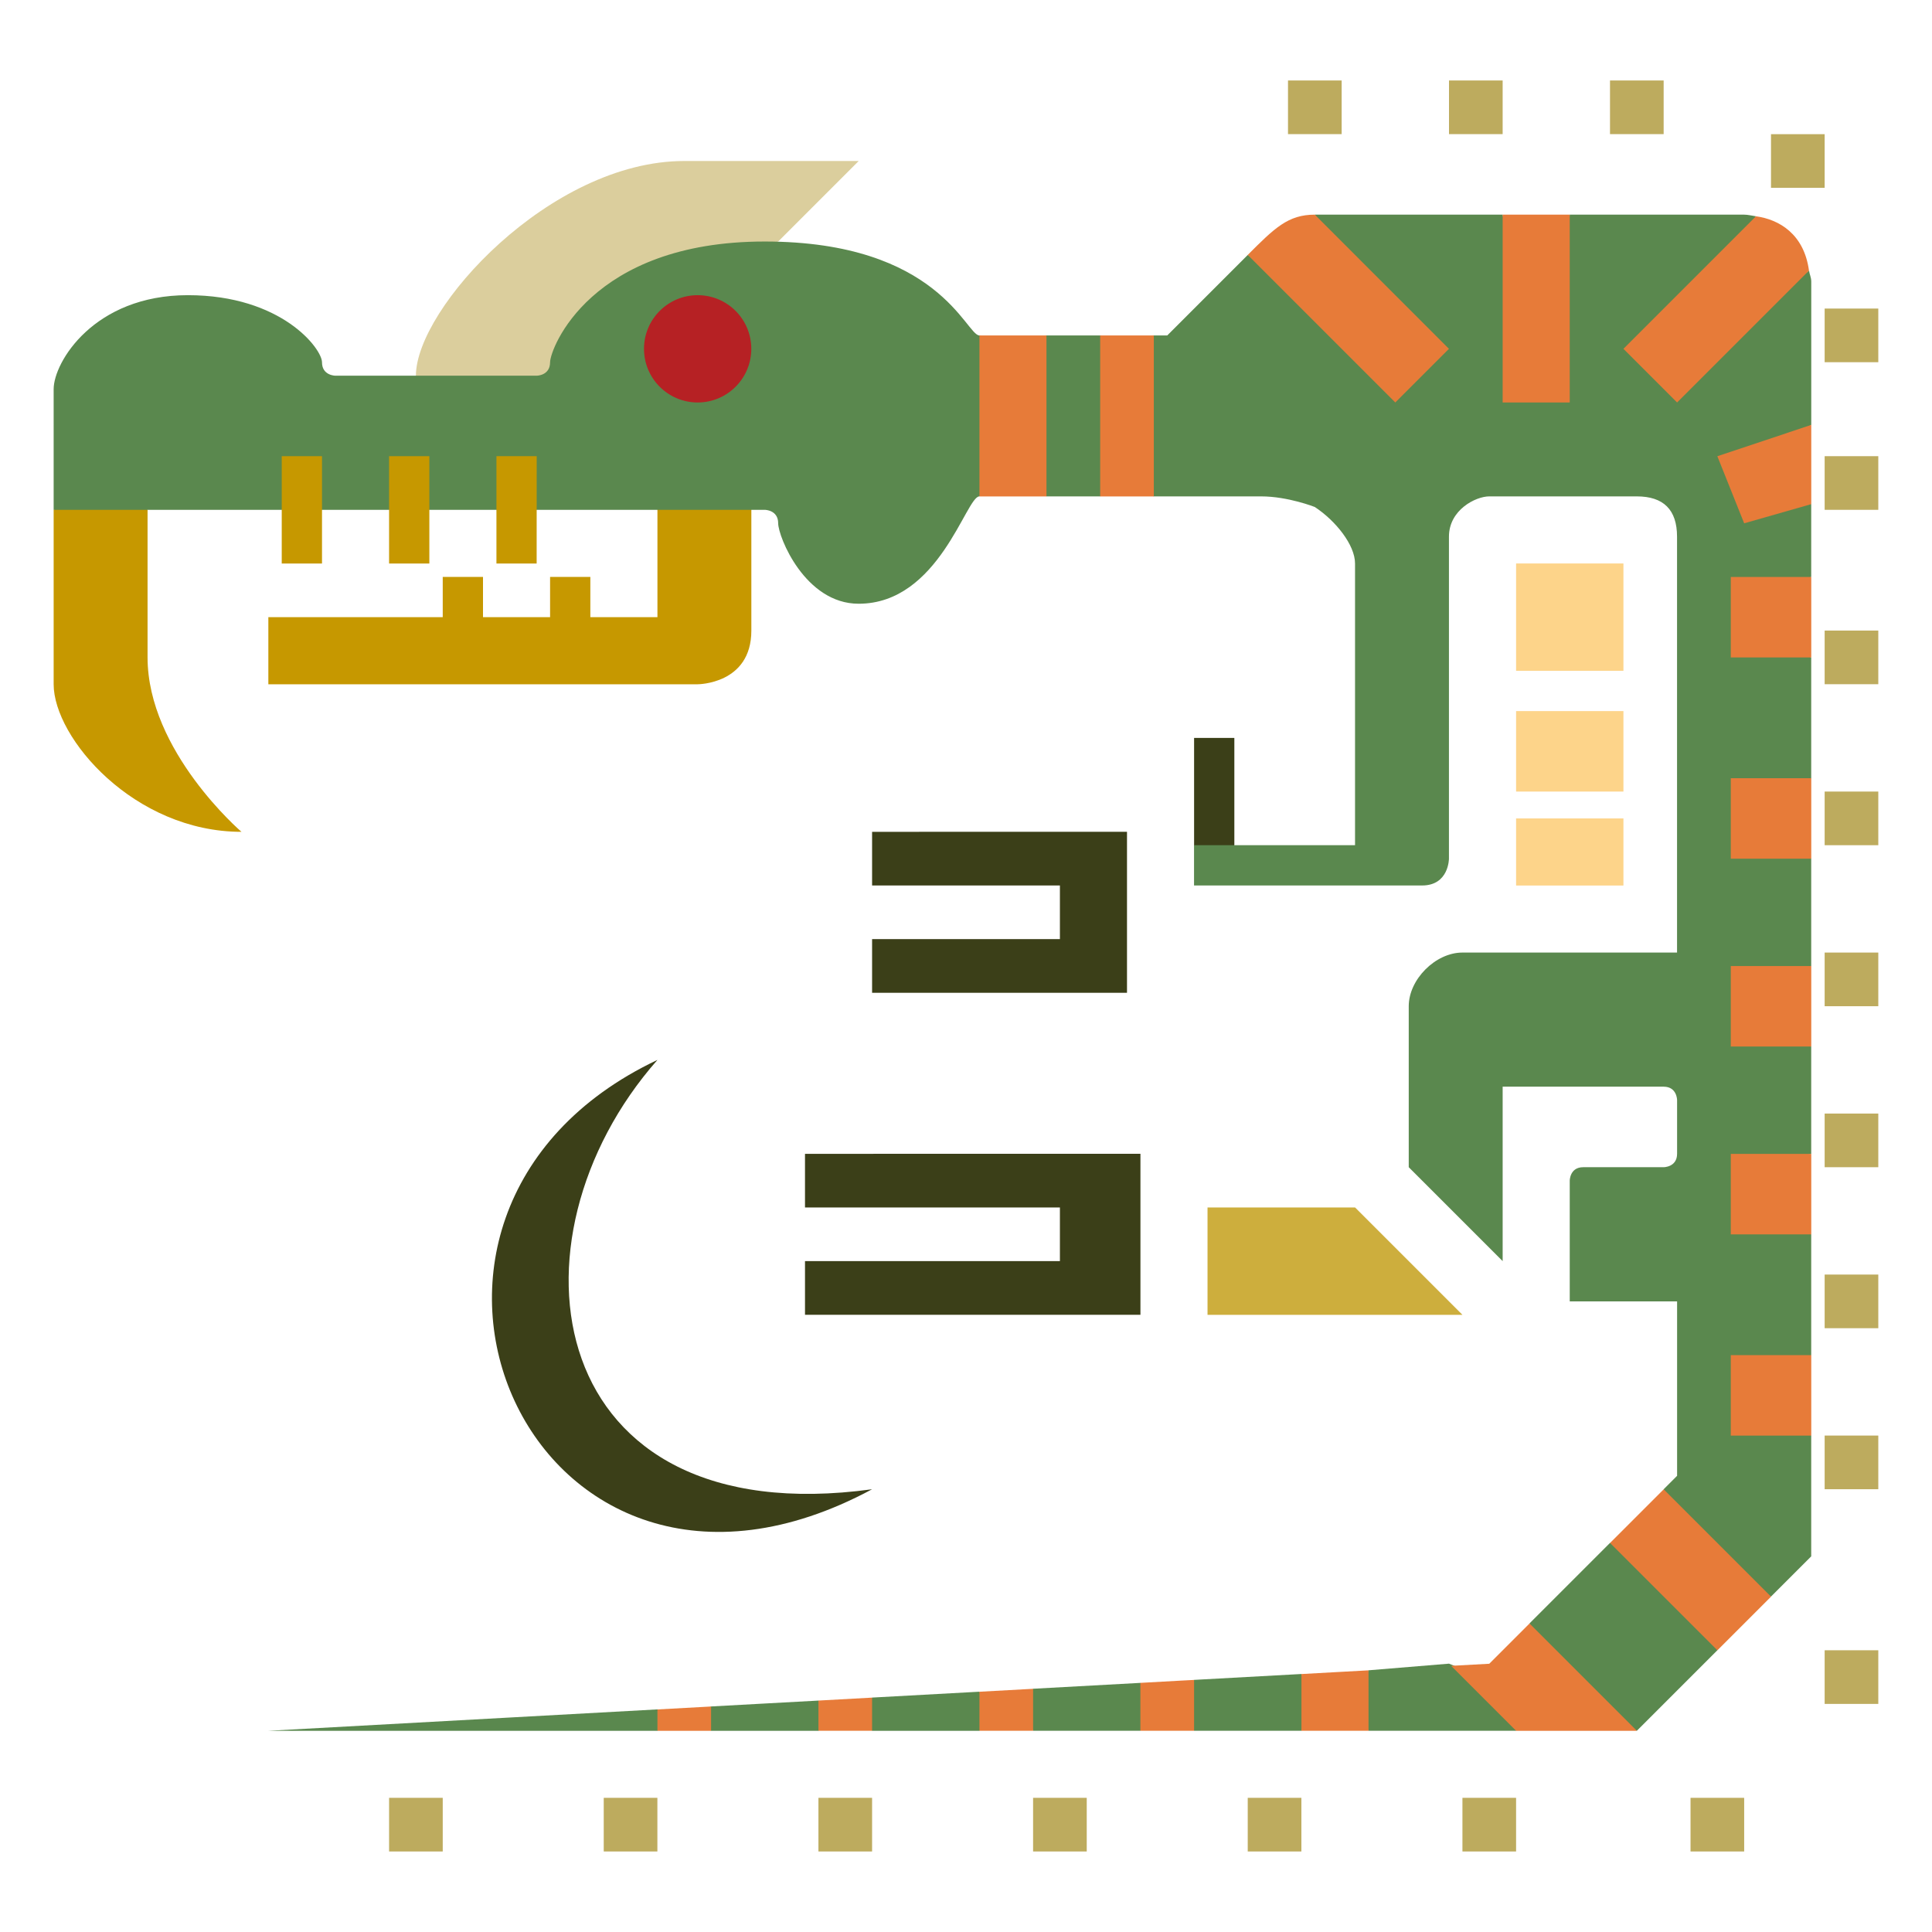 <?xml version="1.0" encoding="UTF-8" standalone="no"?>
<!-- Created with Inkscape (http://www.inkscape.org/) -->

<svg
   xmlns:dc="http://purl.org/dc/elements/1.1/"
   xmlns:cc="http://creativecommons.org/ns#"
   xmlns:rdf="http://www.w3.org/1999/02/22-rdf-syntax-ns#"
   xmlns:svg="http://www.w3.org/2000/svg"
   xmlns="http://www.w3.org/2000/svg"
   xmlns:sodipodi="http://sodipodi.sourceforge.net/DTD/sodipodi-0.dtd"
   xmlns:inkscape="http://www.inkscape.org/namespaces/inkscape"
   width="144"
   height="144"
   viewBox="0 0 38.1 38.1"
   version="1.1"
   id="svg8"
   inkscape:version="0.92.4 (5da689c313, 2019-01-14)"
   sodipodi:docname="FUIOS-Genprey Icon.svg">
  <defs
     id="defs2" />
  <sodipodi:namedview
     id="base"
     pagecolor="#ffffff"
     bordercolor="#666666"
     borderopacity="1.0"
     inkscape:pageopacity="0.0"
     inkscape:pageshadow="2"
     inkscape:zoom="2.8"
     inkscape:cx="71.922603"
     inkscape:cy="64.119339"
     inkscape:document-units="px"
     inkscape:current-layer="layer2"
     showgrid="false"
     units="px"
     inkscape:window-width="1304"
     inkscape:window-height="745"
     inkscape:window-x="-8"
     inkscape:window-y="-8"
     inkscape:window-maximized="1"
     inkscape:snap-smooth-nodes="true"
     showguides="true"
     inkscape:guide-bbox="true">
    <inkscape:grid
       type="xygrid"
       id="grid865" />
  </sodipodi:namedview>
  <g
     inkscape:groupmode="layer"
     id="layer2"
     inkscape:label="Layer 2">
    <path
       style="fill:#dbce9d;fill-opacity:1;stroke:none;stroke-width:0.265px;stroke-linecap:butt;stroke-linejoin:miter;stroke-opacity:1"
       d="m 8.202,7.408 c 0,-1.323 2.646,-4.233 5.292,-4.233 2.646,0 3.44,0 3.44,0 l -1.587,1.587 -3.175,1.323 -0.794,2.117 -3.175,-0.265 z"
       id="path1671"
       inkscape:connector-curvature="0" />
    <path
       style="fill:#c69800;fill-opacity:1;stroke:none;stroke-width:0.265px;stroke-linecap:butt;stroke-linejoin:miter;stroke-opacity:1"
       d="m 12.965,9.79 v 2.381 h -1.323 v -0.794 h -0.794 v 0.794 H 9.525 v -0.794 h -0.794 v 0.794 H 5.292 v 1.323 l 8.467,1e-6 c 0,0 1.058,0 1.058,-1.058 l -1e-6,-2.646 z"
       id="path1646"
       inkscape:connector-curvature="0"
       sodipodi:nodetypes="cccccccccccccscc" />
    <path
       style="fill:#c69800;fill-opacity:1;stroke:none;stroke-width:0.265px;stroke-linecap:butt;stroke-linejoin:miter;stroke-opacity:1"
       d="m 1.058,10.054 c 0,0 0,2.381 0,3.44 0,1.058 1.587,2.91 3.704,2.91 0,0 -1.852,-1.587 -1.852,-3.44 0,-1.852 0,-2.91 0,-2.91 L 2.381,9.525 Z"
       id="path1644"
       inkscape:connector-curvature="0" />
    <path
       style="fill:#3b3f18;fill-opacity:1;stroke:none;stroke-width:0.265px;stroke-linecap:butt;stroke-linejoin:miter;stroke-opacity:1"
       d="m 23.548,14.552 v 2.117 l 0.265,0.265 0.529,-0.265 v -2.117 z m -6.35,1.852 v 1.058 h 3.704 v 1.058 h -3.704 v 1.058 H 22.225 v -3.175 z m -1.323,6.35 v 1.058 h 5.027 v 1.058 H 15.875 v 1.058 h 6.615 v -3.175 z"
       id="path1097"
       inkscape:connector-curvature="0" />
    <path
       style="opacity:1;fill:#5a884e;fill-opacity:1;stroke:none;stroke-width:0.265px;stroke-linecap:butt;stroke-linejoin:miter;stroke-opacity:1"
       d="m 25.929,4.233 1.635,2.646 -0.173,0.248 -0.958,-0.693 0.025,-0.348 -1.852,-1.058 -1.587,1.587 H 22.754 L 22.225,6.879 21.696,6.615 H 20.637 l -0.529,0.265 -0.794,-0.265 c -0.265,0 -0.794,-1.852 -4.233,-1.852 -3.44,0 -4.233,2.117 -4.233,2.381 0,0.265 -0.265,0.265 -0.265,0.265 H 6.615 c 0,0 -0.265,0 -0.265,-0.265 0,-0.265 -0.794,-1.323 -2.646,-1.323 -1.852,0 -2.646,1.323 -2.646,1.852 V 10.054 H 15.081 c 0,0 0.265,-1e-6 0.265,0.265 0,0.265 0.529,1.587 1.587,1.587 1.587,0 2.117,-2.117 2.381,-2.117 l 0.794,-0.529 0.529,0.529 h 1.058 l 0.529,-0.265 0.529,0.265 h 2.117 c 0.529,0 1.058,0.209 1.058,0.209 0.41,0.269 0.794,0.748 0.794,1.114 v 5.556 h -3.175 v 0.794 h 4.498 c 0.529,0 0.529,-0.529 0.529,-0.529 v -6.35 c 0,-0.529 0.529,-0.794 0.794,-0.794 h 2.91 c 0.529,0 0.794,0.265 0.794,0.794 v 8.202 h -4.233 c -0.529,0 -1.058,0.529 -1.058,1.058 v 3.175 l 1.852,1.852 v -3.44 h 3.175 c 0.265,0 0.265,0.265 0.265,0.265 v 1.058 c 0,0.265 -0.265,0.265 -0.265,0.265 h -1.587 c -0.265,0 -0.265,0.265 -0.265,0.265 v 2.381 h 2.117 v 3.44 l -0.265,0.265 0.529,1.323 1.587,0.794 0.794,-0.794 v -2.381 l -0.794,-0.794 0.794,-0.794 v -2.381 l -1.056,-0.437 -0.154,-0.855 1.21,-0.295 v -2.117 l -1.028,-0.292 -0.1,-0.727 1.128,-0.568 v -2.117 l -0.836,-0.626 -0.259,-0.485 1.095,-0.476 v -2.381 l -1.078,-0.501 -0.209,-0.711 1.287,-0.376 V 9.941 L 34.922,9.684 34.518,9.146 35.719,8.378 v -2.822 c 0,-0.089 -0.034,-0.142 -0.044,-0.22 L 33.29,7.227 32.858,6.954 34.629,4.265 c -0.079,-0.011 -0.161,-0.032 -0.233,-0.032 H 30.956 L 30.589,7.245 30.243,7.386 29.633,4.233 Z m 5.821,26.194 -1.587,1.587 0.265,1.323 1.852,0.794 1.587,-1.587 -0.529,-1.587 z m -3.175,2.381 -1.587,0.131 -0.265,0.663 0.265,0.529 h 2.91 v -0.794 z m -2.91,0.204 -2.117,0.116 -0.265,0.474 0.265,0.529 h 2.117 l 0.265,-0.529 z m -3.175,0.175 -2.117,0.116 -0.265,0.299 0.265,0.529 h 2.117 l 0.265,-0.529 z m -3.175,0.174 -2.117,0.116 -0.265,0.39 0.265,0.265 h 2.117 l 0.265,-0.265 z m -3.175,0.175 -2.117,0.116 -0.265,0.215 0.265,0.265 h 2.117 l 0.265,-0.265 z m -3.175,0.174 -7.673,0.422 h 7.673 l 0.265,-0.265 z"
       id="path1723"
       inkscape:connector-curvature="0"
       sodipodi:nodetypes="cccccccccccccssccsssccssccccccscscccscsssscsscccscscscccccccccccccccccccccccccccccccsccccscccccccccccccccccccccccccccccccccccccccccccccccccccc" />
    <path
       style="opacity:1;fill:#bdab5e;fill-opacity:1;stroke:none;stroke-width:0.265;stroke-linecap:round;stroke-linejoin:round;stroke-miterlimit:4;stroke-dasharray:none;stroke-dashoffset:0;stroke-opacity:1;paint-order:normal"
       d="m 25.4,1.587 h 1.058 v 1.058 h -1.058 z"
       id="rect950"
       inkscape:connector-curvature="0" />
    <path
       style="opacity:1;fill:#bdab5e;fill-opacity:1;stroke:none;stroke-width:0.265;stroke-linecap:round;stroke-linejoin:round;stroke-miterlimit:4;stroke-dasharray:none;stroke-dashoffset:0;stroke-opacity:1;paint-order:normal"
       d="m 28.575,1.587 h 1.058 v 1.058 h -1.058 z"
       id="rect952"
       inkscape:connector-curvature="0" />
    <path
       style="opacity:1;fill:#bdab5e;fill-opacity:1;stroke:none;stroke-width:0.265;stroke-linecap:round;stroke-linejoin:round;stroke-miterlimit:4;stroke-dasharray:none;stroke-dashoffset:0;stroke-opacity:1;paint-order:normal"
       d="m 31.75,1.587 h 1.058 v 1.058 h -1.058 z"
       id="rect952-2"
       inkscape:connector-curvature="0" />
    <path
       style="opacity:1;fill:#bdab5e;fill-opacity:1;stroke:none;stroke-width:0.265;stroke-linecap:round;stroke-linejoin:round;stroke-miterlimit:4;stroke-dasharray:none;stroke-dashoffset:0;stroke-opacity:1;paint-order:normal"
       d="m 34.925,2.646 h 1.058 v 1.058 h -1.058 z"
       id="rect952-1"
       inkscape:connector-curvature="0" />
    <path
       style="opacity:1;fill:#bdab5e;fill-opacity:1;stroke:none;stroke-width:0.265;stroke-linecap:round;stroke-linejoin:round;stroke-miterlimit:4;stroke-dasharray:none;stroke-dashoffset:0;stroke-opacity:1;paint-order:normal"
       d="m 35.983,6.085 h 1.058 v 1.058 h -1.058 z"
       id="rect952-6"
       inkscape:connector-curvature="0" />
    <path
       style="opacity:1;fill:#bdab5e;fill-opacity:1;stroke:none;stroke-width:0.265;stroke-linecap:round;stroke-linejoin:round;stroke-miterlimit:4;stroke-dasharray:none;stroke-dashoffset:0;stroke-opacity:1;paint-order:normal"
       d="m 35.983,8.996 h 1.058 v 1.058 h -1.058 z"
       id="rect952-0"
       inkscape:connector-curvature="0" />
    <path
       style="opacity:1;fill:#bdab5e;fill-opacity:1;stroke:none;stroke-width:0.265;stroke-linecap:round;stroke-linejoin:round;stroke-miterlimit:4;stroke-dasharray:none;stroke-dashoffset:0;stroke-opacity:1;paint-order:normal"
       d="m 35.983,12.435 h 1.058 v 1.058 h -1.058 z"
       id="rect952-7"
       inkscape:connector-curvature="0" />
    <path
       style="opacity:1;fill:#bdab5e;fill-opacity:1;stroke:none;stroke-width:0.265;stroke-linecap:round;stroke-linejoin:round;stroke-miterlimit:4;stroke-dasharray:none;stroke-dashoffset:0;stroke-opacity:1;paint-order:normal"
       d="m 35.983,15.61 h 1.058 v 1.058 h -1.058 z"
       id="rect952-13"
       inkscape:connector-curvature="0" />
    <path
       style="opacity:1;fill:#bdab5e;fill-opacity:1;stroke:none;stroke-width:0.265;stroke-linecap:round;stroke-linejoin:round;stroke-miterlimit:4;stroke-dasharray:none;stroke-dashoffset:0;stroke-opacity:1;paint-order:normal"
       d="m 35.983,18.785 h 1.058 v 1.058 h -1.058 z"
       id="rect952-29"
       inkscape:connector-curvature="0" />
    <path
       style="opacity:1;fill:#bdab5e;fill-opacity:1;stroke:none;stroke-width:0.265;stroke-linecap:round;stroke-linejoin:round;stroke-miterlimit:4;stroke-dasharray:none;stroke-dashoffset:0;stroke-opacity:1;paint-order:normal"
       d="m 35.983,21.96 h 1.058 v 1.058 h -1.058 z"
       id="rect952-04"
       inkscape:connector-curvature="0" />
    <path
       style="opacity:1;fill:#bdab5e;fill-opacity:1;stroke:none;stroke-width:0.265;stroke-linecap:round;stroke-linejoin:round;stroke-miterlimit:4;stroke-dasharray:none;stroke-dashoffset:0;stroke-opacity:1;paint-order:normal"
       d="m 35.983,25.135 h 1.058 v 1.058 h -1.058 z"
       id="rect952-19"
       inkscape:connector-curvature="0" />
    <path
       style="opacity:1;fill:#bdab5e;fill-opacity:1;stroke:none;stroke-width:0.265;stroke-linecap:round;stroke-linejoin:round;stroke-miterlimit:4;stroke-dasharray:none;stroke-dashoffset:0;stroke-opacity:1;paint-order:normal"
       d="m 35.983,28.31 h 1.058 v 1.058 h -1.058 z"
       id="rect952-4"
       inkscape:connector-curvature="0" />
    <path
       style="opacity:1;fill:#bdab5e;fill-opacity:1;stroke:none;stroke-width:0.265;stroke-linecap:round;stroke-linejoin:round;stroke-miterlimit:4;stroke-dasharray:none;stroke-dashoffset:0;stroke-opacity:1;paint-order:normal"
       d="m 35.983,32.544 h 1.058 v 1.058 h -1.058 z"
       id="rect952-27"
       inkscape:connector-curvature="0" />
    <path
       style="opacity:1;fill:#bdab5e;fill-opacity:1;stroke:none;stroke-width:0.265;stroke-linecap:round;stroke-linejoin:round;stroke-miterlimit:4;stroke-dasharray:none;stroke-dashoffset:0;stroke-opacity:1;paint-order:normal"
       d="m 33.338,35.454 h 1.058 v 1.058 h -1.058 z"
       id="rect952-79"
       inkscape:connector-curvature="0" />
    <path
       style="opacity:1;fill:#bdab5e;fill-opacity:1;stroke:none;stroke-width:0.265;stroke-linecap:round;stroke-linejoin:round;stroke-miterlimit:4;stroke-dasharray:none;stroke-dashoffset:0;stroke-opacity:1;paint-order:normal"
       inkscape:transform-center-x="-0.050113038"
       inkscape:transform-center-y="-0.050113038"
       d="m 28.84,35.454 h 1.058 v 1.058 h -1.058 z"
       id="rect952-3"
       inkscape:connector-curvature="0" />
    <path
       style="opacity:1;fill:#bdab5e;fill-opacity:1;stroke:none;stroke-width:0.265;stroke-linecap:round;stroke-linejoin:round;stroke-miterlimit:4;stroke-dasharray:none;stroke-dashoffset:0;stroke-opacity:1;paint-order:normal"
       d="m 24.606,35.454 h 1.058 v 1.058 h -1.058 z"
       id="rect952-9"
       inkscape:connector-curvature="0" />
    <path
       style="opacity:1;fill:#bdab5e;fill-opacity:1;stroke:none;stroke-width:0.265;stroke-linecap:round;stroke-linejoin:round;stroke-miterlimit:4;stroke-dasharray:none;stroke-dashoffset:0;stroke-opacity:1;paint-order:normal"
       d="m 20.373,35.454 h 1.058 v 1.058 h -1.058 z"
       id="rect952-03"
       inkscape:connector-curvature="0" />
    <path
       style="opacity:1;fill:#bdab5e;fill-opacity:1;stroke:none;stroke-width:0.265;stroke-linecap:round;stroke-linejoin:round;stroke-miterlimit:4;stroke-dasharray:none;stroke-dashoffset:0;stroke-opacity:1;paint-order:normal"
       d="m 16.14,35.454 h 1.058 v 1.058 h -1.058 z"
       id="rect952-46"
       inkscape:connector-curvature="0" />
    <path
       style="opacity:1;fill:#bdab5e;fill-opacity:1;stroke:none;stroke-width:0.265;stroke-linecap:round;stroke-linejoin:round;stroke-miterlimit:4;stroke-dasharray:none;stroke-dashoffset:0;stroke-opacity:1;paint-order:normal"
       d="m 11.906,35.454 h 1.058 v 1.058 h -1.058 z"
       id="rect952-96"
       inkscape:connector-curvature="0" />
    <path
       style="opacity:1;fill:#bdab5e;fill-opacity:1;stroke:none;stroke-width:0.265;stroke-linecap:round;stroke-linejoin:round;stroke-miterlimit:4;stroke-dasharray:none;stroke-dashoffset:0;stroke-opacity:1;paint-order:normal"
       d="m 7.673,35.454 h 1.058 v 1.058 H 7.673 Z"
       id="rect952-49"
       inkscape:connector-curvature="0" />
    <path
       style="opacity:1;fill:#fdd48a;fill-opacity:1;stroke:none;stroke-width:0.265;stroke-linecap:round;stroke-linejoin:round;stroke-miterlimit:4;stroke-dasharray:none;stroke-dashoffset:0;stroke-opacity:1;paint-order:normal"
       d="m 29.898,11.112 h 2.117 v 2.117 h -2.117 z"
       id="rect1074"
       inkscape:connector-curvature="0" />
    <path
       style="opacity:1;fill:#fdd48a;fill-opacity:1;stroke:none;stroke-width:0.265;stroke-linecap:round;stroke-linejoin:round;stroke-miterlimit:4;stroke-dasharray:none;stroke-dashoffset:0;stroke-opacity:1;paint-order:normal"
       d="m 29.898,14.023 h 2.117 v 1.587 h -2.117 z"
       id="rect1076"
       inkscape:connector-curvature="0" />
    <path
       style="opacity:1;fill:#fdd48a;fill-opacity:1;stroke:none;stroke-width:0.265;stroke-linecap:round;stroke-linejoin:round;stroke-miterlimit:4;stroke-dasharray:none;stroke-dashoffset:0;stroke-opacity:1;paint-order:normal"
       d="m 29.898,16.14 h 2.117 v 1.323 h -2.117 z"
       id="rect1078"
       inkscape:connector-curvature="0" />
    <path
       style="fill:#cdae3d;fill-opacity:1;stroke:none;stroke-width:0.265px;stroke-linecap:butt;stroke-linejoin:miter;stroke-opacity:1"
       d="m 28.84,25.929 -2.117,-2.117 -2.91,-1e-6 v 2.117 z"
       id="path1091"
       inkscape:connector-curvature="0"
       sodipodi:nodetypes="ccccc" />
    <circle
       style="opacity:1;fill:#b62124;fill-opacity:1;stroke:none;stroke-width:0.529;stroke-linecap:round;stroke-linejoin:round;stroke-miterlimit:4;stroke-dasharray:none;stroke-dashoffset:0;stroke-opacity:1;paint-order:normal"
       id="path1642"
       cx="13.758"
       cy="6.879"
       r="1.058" />
    <path
       style="fill:#c69800;fill-opacity:1;stroke:none;stroke-width:0.265px;stroke-linecap:butt;stroke-linejoin:miter;stroke-opacity:1"
       d="M 10.583,11.113 H 9.79 V 8.996 h 0.794 z"
       id="path1648"
       inkscape:connector-curvature="0" />
    <path
       style="fill:#c69800;fill-opacity:1;stroke:none;stroke-width:0.265px;stroke-linecap:butt;stroke-linejoin:miter;stroke-opacity:1"
       d="M 8.467,11.113 H 7.673 V 8.996 h 0.794 z"
       id="path1648-8"
       inkscape:connector-curvature="0" />
    <path
       style="fill:#c69800;fill-opacity:1;stroke:none;stroke-width:0.265px;stroke-linecap:butt;stroke-linejoin:miter;stroke-opacity:1"
       d="M 6.35,11.113 H 5.556 V 8.996 h 0.794 z"
       id="path1648-9"
       inkscape:connector-curvature="0" />
    <path
       style="fill:#3b3f18;fill-opacity:1;stroke:none;stroke-width:0.265px;stroke-linecap:butt;stroke-linejoin:miter;stroke-opacity:1"
       d="m 12.965,20.902 c -3.133,3.554 -2.26,9.355 4.233,8.467 -6.73,3.62 -10.652,-5.428 -4.233,-8.467 z"
       id="path1690"
       inkscape:connector-curvature="0"
       sodipodi:nodetypes="ccc" />
    <path
       style="opacity:1;fill:#e77b39;fill-opacity:1;stroke:none;stroke-width:0.265px;stroke-linecap:butt;stroke-linejoin:miter;stroke-opacity:1"
       d="m 25.929,4.233 c -0.529,0 -0.794,0.265 -1.323,0.794 l 1.323,1.323 1.587,1.587 1.058,-1.058 z m 3.704,0 v 3.704 h 1.323 V 4.233 Z m 4.996,0.032 -2.614,2.614 1.058,1.058 2.601,-2.601 C 35.576,4.612 35.083,4.328 34.629,4.265 Z M 19.315,6.615 V 9.79 H 20.637 V 6.615 Z m 2.381,0 v 3.175 h 1.058 V 6.615 Z m 14.023,1.764 -1.852,0.618 0.529,1.323 1.323,-0.378 z m -1.587,2.999 v 1.587 h 1.587 v -1.587 z m 0,3.969 v 1.587 h 1.587 v -1.587 z m 0,3.704 v 1.587 h 1.587 v -1.587 z m 0,3.704 v 1.587 h 1.587 v -1.587 z m 0,3.969 v 1.587 h 1.587 v -1.587 z m -1.323,2.646 -1.058,1.058 2.117,2.117 1.058,-1.058 z m -2.646,2.646 -0.794,0.794 -0.752,0.041 1.282,1.282 h 2.381 z m -3.175,0.924 -0.529,0.029 -0.794,0.044 v 1.119 h 0.794 0.529 z m -3.44,0.189 -0.265,0.014 -0.794,0.044 v 0.945 h 0.794 0.265 z m -3.175,0.175 -1.058,0.058 v 0.77 h 1.058 z m -3.175,0.174 -1.058,0.058 v 0.596 h 1.058 z m -3.175,0.175 -1.058,0.058 v 0.422 h 1.058 z"
       id="path1721"
       inkscape:connector-curvature="0" />
  </g>
</svg>
